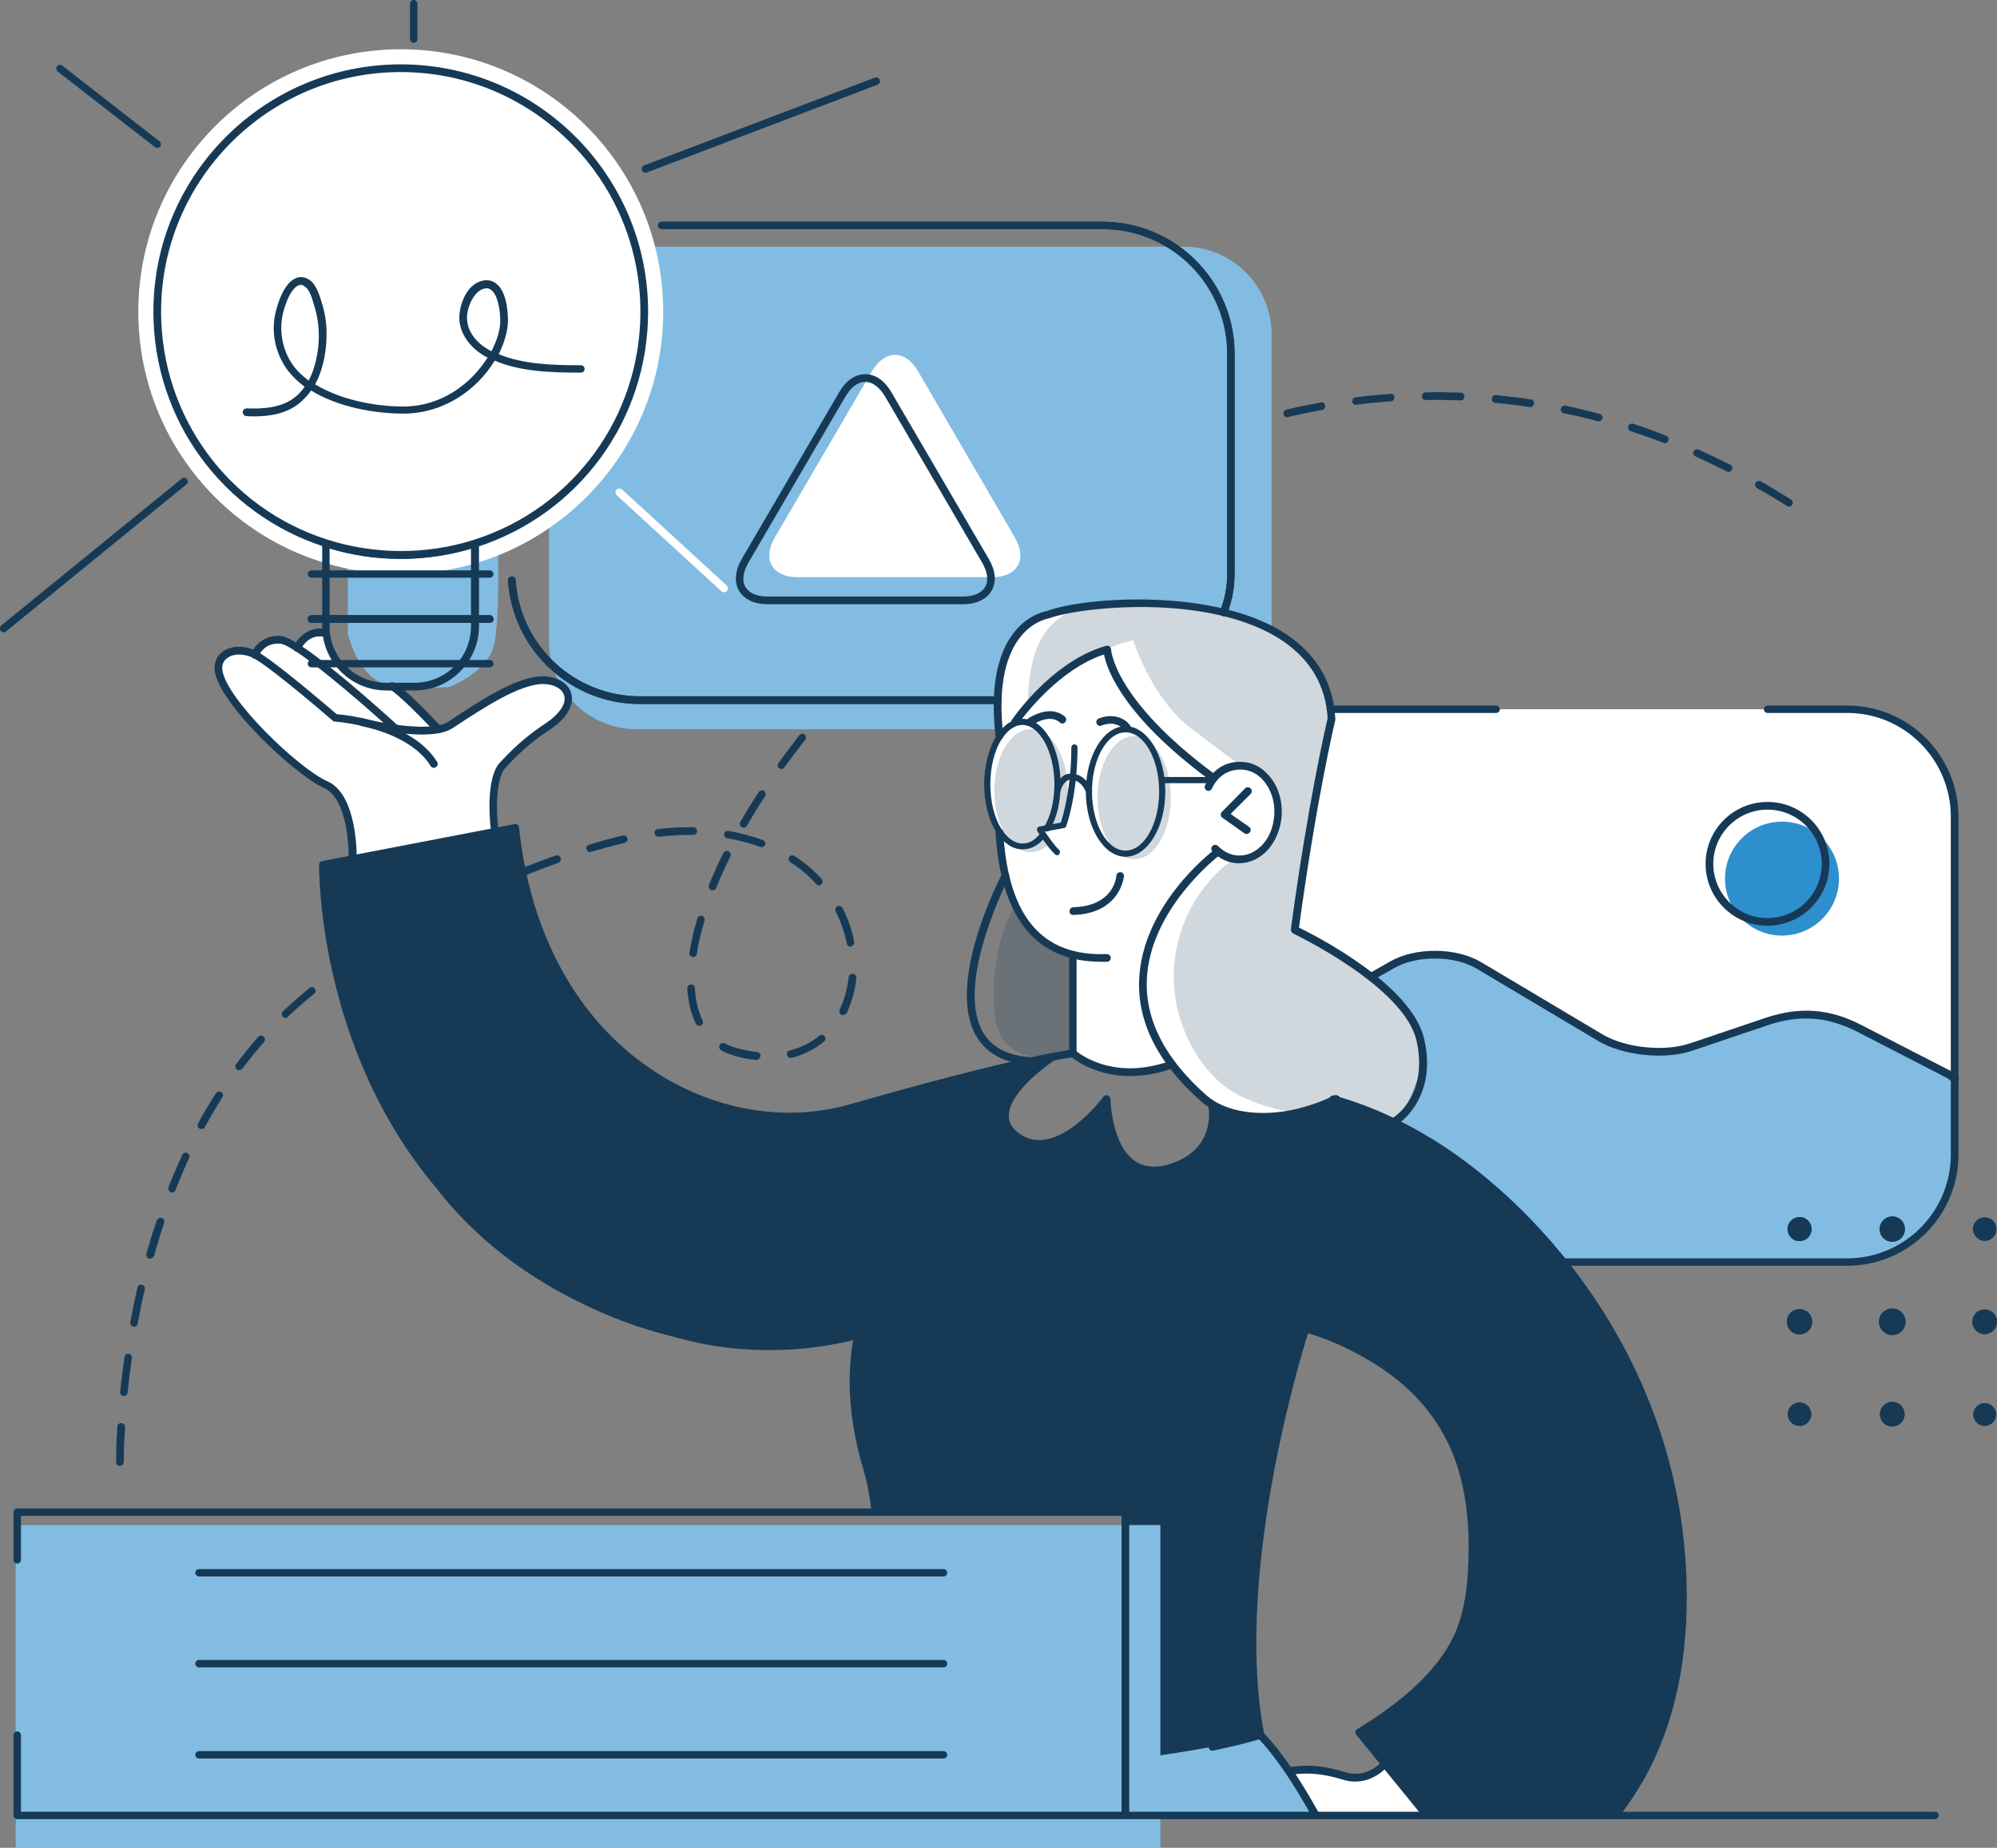<?xml version="1.0" encoding="utf-8"?>
<!-- Generator: Adobe Illustrator 23.0.6, SVG Export Plug-In . SVG Version: 6.00 Build 0)  -->
<svg version="1.1" id="Livello_1" xmlns="http://www.w3.org/2000/svg" xmlns:xlink="http://www.w3.org/1999/xlink" x="0px" y="0px"
	 viewBox="0 0 648.3 600" style="enable-background:new 0 0 648.3 600;" xml:space="preserve">
<rect x="0" y="0" width="648.3" height="600" fill="#808080" stroke="none"/>
<style type="text/css">
	.st0{fill:#163A56;}
	.st1{fill:#82BCE2;}
	.st2{fill:#FFFFFF;}
	.st3{opacity:0.2;fill:#163A56;}
	.st4{fill:#2E8FCE;}
</style>
<g>
	<g>
		<path class="st0" d="M38.9,476c-0.7,0-1.2-0.6-1.2-1.2v-0.5c0-1.4,0-5.3,0.4-11c0-0.7,0.5-1.2,1.3-1.2c0.7,0,1.2,0.6,1.2,1.3
			c-0.4,5.6-0.4,9.4-0.4,10.8v0.5C40.1,475.4,39.6,476,38.9,476z M40.2,453.3c-0.8-0.1-1.3-0.7-1.2-1.4c0.4-3.8,0.9-7.6,1.4-11.3
			c0.1-0.7,0.7-1.1,1.4-1c0.7,0.1,1.1,0.7,1,1.4c-0.5,3.7-1,7.4-1.4,11.2C41.4,452.8,40.9,453.3,40.2,453.3z M43.5,430.8
			c-0.9-0.1-1.3-0.8-1.2-1.5c0.7-3.7,1.5-7.4,2.3-11.2c0.1-0.7,0.8-1.1,1.5-0.9c0.7,0.2,1.1,0.8,0.9,1.5c-0.9,3.7-1.6,7.4-2.3,11.1
			C44.6,430.4,44.1,430.8,43.5,430.8z M48.7,408.7c-0.1,0-0.2,0-0.3,0c-0.7-0.2-1-0.9-0.9-1.5c1-3.7,2.2-7.4,3.4-10.9
			c0.2-0.6,0.9-1,1.6-0.8c0.7,0.2,1,0.9,0.8,1.6c-1.2,3.5-2.3,7.1-3.3,10.8C49.7,408.3,49.2,408.7,48.7,408.7z M55.9,387.2
			c-0.2,0-0.3,0-0.5-0.1c-0.6-0.3-0.9-1-0.7-1.6c1.4-3.6,2.9-7.1,4.5-10.5c0.3-0.6,1-0.9,1.6-0.6c0.6,0.3,0.9,1,0.6,1.6
			c-1.6,3.4-3,6.8-4.4,10.4C56.9,386.9,56.4,387.2,55.9,387.2z M65.4,366.6c-0.2,0-0.4,0-0.6-0.1c-0.6-0.3-0.8-1.1-0.5-1.7
			c1.8-3.4,3.8-6.7,5.8-9.8c0.4-0.6,1.1-0.7,1.7-0.4c0.6,0.4,0.8,1.1,0.4,1.7c-2,3.1-3.9,6.4-5.7,9.7
			C66.3,366.4,65.9,366.6,65.4,366.6z M77.6,347.5c-0.3,0-0.5-0.1-0.7-0.2c-0.5-0.4-0.7-1.2-0.3-1.7c2.3-3.1,4.7-6,7.2-8.9
			c0.5-0.5,1.2-0.6,1.8-0.1c0.5,0.5,0.6,1.2,0.1,1.8c-2.5,2.8-4.8,5.7-7.1,8.7C78.4,347.3,78,347.5,77.6,347.5z M245.5,344.2
			c-2.2-0.2-4.3-0.6-6.4-1.2c-1.8-0.5-3.5-1.1-5-2c-0.6-0.3-0.8-1.1-0.5-1.7c0.3-0.6,1.1-0.8,1.7-0.5c1.4,0.7,2.9,1.3,4.5,1.7
			c2,0.5,4,0.9,6,1.1c0.7,0.1,1.2,0.7,1.1,1.4C246.6,343.7,246.1,344.2,245.5,344.2z M256.7,343.5c-0.6,0-1.1-0.4-1.2-0.9
			c-0.2-0.7,0.2-1.3,0.9-1.5c3.6-0.9,6.8-2.5,9.6-4.8c0.5-0.4,1.3-0.4,1.7,0.2c0.4,0.5,0.4,1.3-0.2,1.7c-3,2.5-6.6,4.3-10.5,5.3
			C256.9,343.5,256.8,343.5,256.7,343.5z M227,333.1c-0.5,0-0.9-0.3-1.1-0.7c-1.6-3.2-2.5-7.1-2.8-11.4c0-0.7,0.5-1.3,1.2-1.3
			c0.7-0.1,1.3,0.5,1.3,1.2c0.2,4,1.1,7.6,2.5,10.5c0.3,0.6,0,1.4-0.6,1.7C227.3,333,227.1,333.1,227,333.1z M92.7,330.5
			c-0.3,0-0.7-0.1-0.9-0.4c-0.5-0.5-0.4-1.3,0.1-1.8c2.7-2.5,5.6-5,8.6-7.5c0.5-0.4,1.3-0.4,1.7,0.2c0.4,0.5,0.3,1.3-0.2,1.7
			c-3,2.4-5.9,4.9-8.5,7.4C93.3,330.4,93,330.5,92.7,330.5z M273.7,329.6c-0.2,0-0.4,0-0.5-0.1c-0.6-0.3-0.9-1-0.6-1.7
			c1.5-3.2,2.5-6.7,2.9-10.5c0.1-0.7,0.7-1.2,1.4-1.1c0.7,0.1,1.2,0.7,1.1,1.4c-0.4,4-1.5,7.8-3.1,11.3
			C274.6,329.3,274.1,329.6,273.7,329.6z M110.3,316.3c-0.4,0-0.8-0.2-1-0.5c-0.4-0.6-0.3-1.3,0.3-1.7c3-2.1,6.2-4.3,9.5-6.4
			c0.6-0.4,1.3-0.2,1.7,0.4c0.4,0.6,0.2,1.3-0.4,1.7c-3.3,2.1-6.4,4.2-9.4,6.3C110.8,316.2,110.5,316.3,110.3,316.3z M225,310.8
			c-0.9-0.1-1.3-0.8-1.2-1.4c0.6-3.5,1.4-7.3,2.6-11.2c0.2-0.7,0.9-1,1.5-0.8c0.7,0.2,1,0.9,0.8,1.5c-1.1,3.8-2,7.4-2.5,10.9
			C226.1,310.4,225.6,310.8,225,310.8z M276.1,307.4c-0.6,0-1.1-0.4-1.2-1c-0.7-3.6-1.9-7.1-3.6-10.4c-0.3-0.6-0.1-1.4,0.5-1.7
			c0.6-0.3,1.4-0.1,1.7,0.5c1.8,3.5,3.1,7.2,3.8,11c0.1,0.7-0.3,1.3-1,1.5C276.3,307.4,276.2,307.4,276.1,307.4z M129.4,304
			c-0.4,0-0.8-0.2-1.1-0.6c-0.3-0.6-0.1-1.4,0.5-1.7c3.3-1.9,6.6-3.7,10-5.5c0.6-0.3,1.4-0.1,1.7,0.5c0.3,0.6,0.1,1.4-0.5,1.7
			c-3.3,1.8-6.7,3.6-9.9,5.5C129.8,304,129.6,304,129.4,304z M149.4,293.4c-0.5,0-0.9-0.3-1.1-0.7c-0.3-0.6,0-1.4,0.6-1.7
			c3.4-1.7,6.9-3.3,10.3-4.8c0.6-0.3,1.4,0,1.6,0.6c0.3,0.6,0,1.4-0.6,1.6c-3.4,1.5-6.8,3.1-10.3,4.8
			C149.8,293.4,149.6,293.4,149.4,293.4z M231.3,289.1c-0.2,0-0.3,0-0.5-0.1c-0.6-0.3-0.9-1-0.7-1.6c1.4-3.4,3-6.9,4.7-10.4
			c0.3-0.6,1.1-0.9,1.7-0.6c0.6,0.3,0.9,1,0.6,1.7c-1.7,3.5-3.3,6.9-4.6,10.2C232.3,288.8,231.8,289.1,231.3,289.1z M265.9,287.5
			c-0.3,0-0.7-0.1-0.9-0.4c-2.4-2.7-5.2-5.1-8.4-7.1c-0.6-0.4-0.7-1.1-0.4-1.7c0.4-0.6,1.1-0.7,1.7-0.4c3.3,2.2,6.3,4.7,8.8,7.5
			c0.5,0.5,0.4,1.3-0.1,1.8C266.5,287.4,266.2,287.5,265.9,287.5z M170.2,284.2c-0.5,0-1-0.3-1.2-0.8c-0.3-0.6,0.1-1.4,0.7-1.6
			c3.6-1.4,7.2-2.8,10.7-4c0.6-0.2,1.4,0.1,1.6,0.8c0.2,0.6-0.1,1.4-0.8,1.6c-3.4,1.2-7,2.6-10.6,4
			C170.5,284.2,170.3,284.2,170.2,284.2z M191.6,276.7c-0.5,0-1-0.3-1.2-0.9c-0.2-0.7,0.2-1.3,0.8-1.5c3.9-1.2,7.6-2.2,11-3
			c0.7-0.2,1.3,0.3,1.5,0.9c0.2,0.7-0.3,1.3-0.9,1.5c-3.4,0.8-7.1,1.8-10.9,2.9C191.8,276.7,191.7,276.7,191.6,276.7z M247.2,275.1
			c-0.1,0-0.3,0-0.4-0.1c-3.3-1.2-7-2.2-10.7-2.8c-0.7-0.1-1.1-0.8-1-1.4c0.1-0.7,0.7-1.1,1.4-1c3.9,0.7,7.7,1.7,11.2,3
			c0.6,0.2,1,1,0.7,1.6C248.2,274.7,247.7,275.1,247.2,275.1z M213.7,271.7c-0.6,0-1.2-0.5-1.2-1.1c-0.1-0.7,0.4-1.3,1.1-1.4
			c1-0.1,2-0.2,3-0.3c2.4-0.2,4.7-0.3,7-0.3l1.5,0c0.7,0,1.2,0.6,1.2,1.3c0,0.7-0.6,1.2-1.2,1.2c0,0-1.5,0-1.5,0
			c-2.2,0-4.5,0.1-6.8,0.3c-0.9,0.1-1.9,0.2-2.9,0.3C213.8,271.7,213.7,271.7,213.7,271.7z M241.4,268.8c-0.2,0-0.4-0.1-0.6-0.2
			c-0.6-0.3-0.8-1.1-0.5-1.7c1.9-3.2,3.9-6.5,6-9.7c0.4-0.6,1.2-0.7,1.7-0.4c0.6,0.4,0.7,1.1,0.4,1.7c-2.1,3.2-4.1,6.4-5.9,9.6
			C242.2,268.6,241.8,268.8,241.4,268.8z M253.7,249.7c-0.3,0-0.5-0.1-0.7-0.2c-0.6-0.4-0.7-1.2-0.3-1.7c2.2-3,4.5-6.1,6.8-9.1
			c0.4-0.5,1.2-0.6,1.7-0.2c0.5,0.4,0.6,1.2,0.2,1.7c-2.3,3-4.6,6-6.8,9C254.4,249.6,254.1,249.7,253.7,249.7z M267.7,231.9
			c-0.3,0-0.6-0.1-0.8-0.3c-0.5-0.4-0.6-1.2-0.1-1.7c2.4-2.9,5-5.7,7.6-8.5c0.5-0.5,1.2-0.5,1.8-0.1c0.5,0.5,0.5,1.2,0.1,1.8
			c-2.5,2.8-5.1,5.6-7.5,8.5C268.4,231.8,268,231.9,267.7,231.9z M283,215.2c-0.3,0-0.6-0.1-0.9-0.4c-0.5-0.5-0.5-1.3,0-1.8
			c2.6-2.7,5.3-5.3,8.1-8c0.5-0.5,1.3-0.5,1.8,0.1c0.5,0.5,0.4,1.3-0.1,1.8c-2.8,2.6-5.5,5.3-8.1,7.9
			C283.7,215.1,283.4,215.2,283,215.2z M299.5,199.6c-0.3,0-0.7-0.1-0.9-0.4c-0.5-0.5-0.4-1.3,0.1-1.8c2.8-2.5,5.7-5,8.6-7.4
			c0.5-0.4,1.3-0.4,1.7,0.2c0.4,0.5,0.4,1.3-0.2,1.7c-2.9,2.4-5.8,4.9-8.6,7.4C300.1,199.5,299.8,199.6,299.5,199.6z M317,185.1
			c-0.4,0-0.7-0.2-1-0.5c-0.4-0.5-0.3-1.3,0.2-1.7c3-2.3,6-4.6,9.1-6.9c0.5-0.4,1.3-0.3,1.7,0.3c0.4,0.6,0.3,1.3-0.3,1.7
			c-3.1,2.3-6.1,4.5-9,6.8C317.5,185,317.2,185.1,317,185.1z M335.3,171.7c-0.4,0-0.8-0.2-1-0.5c-0.4-0.6-0.2-1.3,0.3-1.7
			c3.1-2.1,6.3-4.2,9.6-6.2c0.6-0.4,1.3-0.2,1.7,0.4c0.4,0.6,0.2,1.3-0.4,1.7c-3.3,2-6.5,4-9.5,6.1
			C335.7,171.7,335.5,171.7,335.3,171.7z M580.8,164.5c-0.2,0-0.5-0.1-0.7-0.2c-3.3-2.1-6.5-4-9.7-5.8c-0.6-0.3-0.8-1.1-0.5-1.7
			c0.3-0.6,1.1-0.8,1.7-0.5c3.2,1.8,6.5,3.8,9.8,5.9c0.6,0.4,0.8,1.1,0.4,1.7C581.6,164.3,581.2,164.5,580.8,164.5z M354.6,159.9
			c-0.4,0-0.9-0.2-1.1-0.6c-0.3-0.6-0.1-1.4,0.5-1.7c3.3-1.8,6.7-3.6,10.1-5.3c0.6-0.3,1.4-0.1,1.7,0.6c0.3,0.6,0.1,1.4-0.6,1.7
			c-3.4,1.7-6.8,3.4-10,5.2C355,159.9,354.8,159.9,354.6,159.9z M561.2,153.2c-0.2,0-0.4,0-0.6-0.1c-3.4-1.7-6.8-3.4-10.2-4.9
			c-0.6-0.3-0.9-1-0.6-1.6c0.3-0.6,1-0.9,1.6-0.6c3.4,1.5,6.9,3.2,10.3,4.9c0.6,0.3,0.9,1.1,0.5,1.7
			C562,153,561.6,153.2,561.2,153.2z M375,149.9c-0.5,0-0.9-0.3-1.1-0.7c-0.3-0.6,0-1.4,0.6-1.6c3.5-1.5,7-3,10.5-4.4
			c0.6-0.3,1.4,0.1,1.6,0.7c0.3,0.6-0.1,1.4-0.7,1.6c-3.5,1.4-7,2.8-10.4,4.3C375.3,149.8,375.1,149.9,375,149.9z M540.5,143.9
			c-0.1,0-0.3,0-0.5-0.1c-3.5-1.4-7-2.6-10.6-3.8c-0.7-0.2-1-0.9-0.8-1.6c0.2-0.6,0.9-1,1.6-0.8c3.6,1.2,7.2,2.5,10.7,3.9
			c0.6,0.2,1,1,0.7,1.6C541.4,143.6,541,143.9,540.5,143.9z M396.1,141.7c-0.5,0-1-0.3-1.2-0.8c-0.2-0.6,0.1-1.4,0.8-1.6
			c3.6-1.2,7.2-2.3,10.9-3.4c0.6-0.2,1.3,0.2,1.5,0.9c0.2,0.7-0.2,1.3-0.9,1.5c-3.6,1-7.2,2.2-10.8,3.3
			C396.4,141.7,396.2,141.7,396.1,141.7z M519,136.8c-0.1,0-0.2,0-0.3,0c-3.6-1-7.3-1.9-11-2.6c-0.7-0.1-1.1-0.8-1-1.5
			c0.1-0.7,0.8-1.1,1.5-1c3.7,0.8,7.4,1.7,11.1,2.7c0.7,0.2,1.1,0.9,0.9,1.5C520,136.5,519.5,136.8,519,136.8z M417.9,135.5
			c-0.6,0-1.1-0.4-1.2-1c-0.2-0.7,0.3-1.3,0.9-1.5c3.7-0.9,7.5-1.6,11.2-2.3c0.7-0.2,1.3,0.3,1.4,1c0.1,0.7-0.3,1.3-1,1.4
			c-3.6,0.7-7.4,1.4-11,2.3C418.1,135.5,418,135.5,417.9,135.5z M496.8,132.2c-3.9-0.6-7.7-1-11.4-1.4c-0.7-0.1-1.2-0.7-1.1-1.4
			c0.1-0.7,0.7-1.2,1.4-1.1c3.8,0.4,7.6,0.8,11.3,1.4c0.7,0.1,1.1,0.7,1,1.4C497.9,131.7,497.4,132.2,496.8,132.2z M440.2,131.5
			c-0.6,0-1.2-0.5-1.2-1.1c-0.1-0.7,0.4-1.3,1.1-1.4c3.7-0.5,7.6-0.8,11.3-1.1c0.8-0.1,1.3,0.5,1.3,1.1c0,0.7-0.5,1.3-1.1,1.3
			c-3.7,0.3-7.5,0.6-11.2,1.1C440.4,131.5,440.3,131.5,440.2,131.5z M474.2,130c-3.9-0.1-7.6-0.2-11.3-0.1c-0.7,0-1.3-0.5-1.3-1.2
			c0-0.7,0.5-1.3,1.2-1.3c3.7-0.1,7.6,0,11.4,0.1c0.7,0,1.2,0.6,1.2,1.3C475.4,129.5,474.9,130,474.2,130z"/>
	</g>
	<path class="st1" d="M384.3,236.8H206.7c-15.7,0-28.5-12.8-28.5-28.5v-99.7c0-15.7,12.8-28.5,28.5-28.5h177.6
		c15.7,0,28.5,12.8,28.5,28.5v99.7C412.7,224,399.9,236.8,384.3,236.8z"/>
	<path class="st2" d="M432.5,230.3h170.1c0,0,30.9,3.5,32.1,33.7v109.3c0,0,1.3,30.5-30.6,36.2H491.3l-86.3-76.8l21.5-101.1
		L432.5,230.3z"/>
	<path class="st1" d="M445.2,317.2c0,0,8.1-7.2,18.6-7.1c10.5,0.1,14.3,1.5,46.3,21.6c27,17,38.6,8.5,45.6,6.3
		c7-2.2,15.5-8.3,30.2-8.1c14.7,0.2,15.6,3.9,47.4,18.4l1.3,2.1l0,29.6c0,0-4.8,26.4-30.6,29.6c-25.8,3.2-95.9,0-95.9,0l-103-59.2
		L445.2,317.2z"/>
	<path class="st1" d="M112.9,176.7v29c0,0,3.4,14.9,13,16.6c9.6,1.6,19.9,0.8,19.9,0.8s12.7-4.8,14.6-13.8c2-9,1.2-32.7,1.2-32.7
		l-48.7-0.6V176.7z"/>
	<path class="st2" d="M418.3,575c0,0,3.7-0.8,8.1-0.3c4.4,0.6,16.8,7.3,23.2-2l13.3,16.4h-36L418.3,575z"/>
	<path class="st2" d="M395.2,276.7c0,0,3.7,3.2,9.9,2.2c6.2-1,10.3-8.9,9.8-15.7c-0.5-6.8-5-15-11.8-14.6c-6.8,0.5-9.8,3.5-9.8,3.5
		s-30.1-21.2-34.5-41.3c0,0-18.2,6.2-28.9,23l-5.5,5c0,0-8.2,15.3,0,30.9c0,0-1,33.7,24,40.7l-0.4,31.7c0,0,11.7,10.8,31.9,3.8
		c0,0-10-15.8-8.4-30.9C373.6,293.3,395.2,276.7,395.2,276.7z"/>
	<path class="st2" d="M141.9,236.6l-13.5-13.7c0,0-13,1.7-18-7c-5.1-8.8-4.6-10.3-4.6-10.3s-7.1-0.9-8.9,4l-0.4,0.8
		c0,0-4.9-4.2-8.3-2.4c-3.4,1.8-5.5,4.7-5.5,4.7s-5.6-2.9-9.5-0.2c-3.9,2.8-2.3,9,2.5,15c4.8,5.9,16.1,18.6,24.7,24.3l4.4,2.8
		c0,0,5.8,2.1,7.4,8.9c1.6,6.8,1.8,15.1,1.8,15.1l47.1-8.4c0,0-1.8-9.2-0.3-15.8c1.5-6.6,9.6-13,14-16.1c4.5-3.1,11.6-7.8,8.7-14.2
		c-2.9-6.5-15.3-0.9-23.4,3C152,230.6,144.7,237.8,141.9,236.6z"/>
	<path class="st1" d="M366.3,571.4c0,0,37.1-4.9,42.7-8c0,0,12.7,14.8,17.8,25.7l-60.6,0.4V571.4z"/>
	<path class="st2" d="M329.1,234.5c0,0,15.4-20.5,29.7-23.6c0,0,5.3,18,18.5,27.8c13.2,9.8,16,13.5,16,13.5s4.6-4.2,9.1-3.5
		c4.5,0.7,14.4,4.9,12,17.7c-2.4,12.9-9.8,12.9-12,12.5c-2.2-0.3-6.6-2.2-6.6-2.2s-20.3,13.5-23.8,34.4
		c-3.6,20.8,8.1,41.1,21.8,47.1c13.7,6,29.9,4.3,39.1-1.4l20.4,7.8c0,0,7.6-11.1,8.3-21.5c0.6-10.4-9.1-21.9-16.3-25.9
		c-7.2-4-24.7-12.9-25.1-14.8c-0.4-1.9,2-16.5,5.8-36.7c3.8-20.2,6.9-33.1,6.9-33.1s-1.1-22.4-26.6-31c-25.5-8.7-57.6-6-67.6-1.6
		c-10,4.4-16.3,14.9-14.2,37.8L329.1,234.5z"/>
	<path class="st3" d="M340.3,222.3c0,0,13.3-11.3,27.6-14.4c0,0,5.9,19.1,19.1,28.9c13.2,9.8,15.5,11.8,15.5,11.8s3.5-0.9,6.9,2.2
		c2.3,2.1,6.6,4.3,5.7,15.5c-0.6,7.6-6.7,10.9-9.9,12.6c-2,1.1-4.6,0-4.6,0s-15.3,9.5-18.9,30.3c-3.6,20.8,8.1,41.1,21.8,47.1
		c13.7,6,20.6,6.1,29.8,0.4l19.8,7.2c0,0,9-5.6,9-19.4c0-10.4-9-21.4-19-29c-6.6-5-22.2-12.3-22.6-14.2c-0.4-1.9,1.7-15.5,5.4-35.7
		c3.8-20.2,6.7-32.2,6.7-32.2s-1.2-23.9-22.1-30.5c-25.6-8.2-52.2-9.2-62.2-4.7c-10,4.4-14.5,13.8-14.6,30.9L340.3,222.3z"/>
	<path class="st3" d="M330.1,293.9c0,0,1.2,9.2,18.2,16.1l-0.4,31.5l-7.6,1.9c0,0-15.7,1.8-17.4-13.8
		C321.2,314,326.1,297.9,330.1,293.9z"/>
	<path class="st0" d="M462.9,589.1l61.1,0.4c0,0,12.3-11.6,18-35.4c5.7-23.8,6.6-50.3-1.1-78.5c-7.7-28.2-21-53.9-48.8-83.1
		c-27.8-29.2-58.4-35.7-58.4-35.7s-9.9,6.7-22.8,6c-12.9-0.7-16.7-4.1-16.7-4.1s0.1,18.7-14.4,20.4c-14.5,1.7-18-5.7-19.5-14.5
		c-1.4-8.8-1-7.4-1-7.4s-13.8,18.9-26.5,13.2c-12.7-5.7-4.2-14.9-2.9-16.6c1.3-1.6,11.9-10.8,11.9-10.8s-35.5,8.1-46.4,10.9
		c-10.9,2.8-38.3,14.7-63.2,4.7c-24.8-10-38.9-21.2-49.9-41.1c-11-19.9-15.1-48.7-15.1-48.7l-62.4,12c0,0-0.6,28.5,10.6,56.5
		c11.1,28.1,36.7,67.3,70,81.9c33.3,14.6,36.2,17.5,55.7,17.5c19.4,0,37.2-3.1,37.2-3.1s-2.8,14.9,0.1,29.6
		c2.9,14.7,5.7,26.9,5.7,26.9l81.8,0.8l0.5,80.5c0,0,31.4-4,43.2-8c0,0-6.5-26.8-2.4-53.7c4.1-26.8,16.6-78.6,16.6-78.6
		s24.3,8,37.8,22.5c13.1,14.1,19.1,37.3,16.4,59.6c-3.2,26.2-16.1,36.9-36,49.1L462.9,589.1z"/>
	<path class="st2" d="M298,120.5c-4.1-7-10.8-7-14.9,0l-31.6,54.1c-4.1,7-0.8,12.8,7.3,12.8h63.4c8.1,0,11.4-5.8,7.3-12.8L298,120.5
		z"/>
	<path class="st2" d="M215.3,101.2c0,47-38.1,85.2-85.2,85.2c-47.1,0-85.2-38.1-85.2-85.2c0-47,38.1-85.2,85.2-85.2
		C177.1,16,215.3,54.1,215.3,101.2z"/>
	<path class="st4" d="M597,285.3c0,10.2-8.3,18.5-18.5,18.5c-10.2,0-18.5-8.3-18.5-18.5s8.3-18.5,18.5-18.5
		C588.7,266.8,597,275,597,285.3z"/>
	<path class="st3" d="M380.1,259c0,11-5.3,20-11.9,20c-6.6,0-11.9-8.9-11.9-20c0-11,5.3-20,11.9-20C374.7,239,380.1,247.9,380.1,259
		z"/>
	<path class="st3" d="M346.6,256.6c0,4.7-1,9-2.6,12.4l-5.6,0.7l2.8,3.7c-1.9,2.1-4.1,3.3-6.5,3.3c-6.6,0-11.9-8.9-11.9-20
		c0-11,5.3-20,11.9-20C341.2,236.6,346.6,245.5,346.6,256.6z"/>
	<rect x="5.1" y="495.2" class="st1" width="371.6" height="104.8"/>
	<g>
		<g>
			<path class="st0" d="M323.8,228.6H207.7c-22.5,0-41.3-17.6-42.8-40.1c0-0.7,0.5-1.3,1.2-1.3c0.7-0.1,1.3,0.5,1.3,1.2
				c1.4,21.2,19.1,37.7,40.4,37.7h116.1c0.7,0,1.2,0.6,1.2,1.2C325.1,228.1,324.5,228.6,323.8,228.6z"/>
		</g>
		<g>
			<path class="st0" d="M397.2,200.1c-0.1,0-0.3,0-0.4-0.1c-0.6-0.2-1-1-0.7-1.6c1.7-4.5,2.3-7.9,2.3-12.7v-70.8
				c0-22.3-18.1-40.5-40.5-40.5H214.8c-0.7,0-1.2-0.6-1.2-1.2s0.6-1.2,1.2-1.2h143.1c23.7,0,42.9,19.3,42.9,42.9v70.8
				c0,5.1-0.7,8.9-2.4,13.6C398.2,199.8,397.7,200.1,397.2,200.1z"/>
		</g>
		<g>
			<path class="st0" d="M312.6,196.2h-63.4c-4.4,0-7.7-1.6-9.3-4.4c-1.6-2.8-1.3-6.5,0.9-10.3l31.6-54.1c2.2-3.8,5.2-5.9,8.5-5.9
				c3.3,0,6.3,2.1,8.5,5.9l31.6,54.1c2.2,3.8,2.6,7.4,0.9,10.3C320.3,194.6,317,196.2,312.6,196.2z M280.9,124
				c-2.4,0-4.6,1.7-6.4,4.7l-31.6,54.1c-1.7,3-2.1,5.8-0.9,7.8c1.2,2,3.7,3.1,7.2,3.1h63.4c3.5,0,6-1.1,7.2-3.1
				c1.2-2,0.8-4.8-0.9-7.8l-31.6-54.1C285.5,125.7,283.2,124,280.9,124z"/>
		</g>
		<g>
			<path class="st0" d="M404.7,270.8c-0.2,0-0.5-0.1-0.7-0.2l-7.2-5.1c-0.3-0.2-0.5-0.5-0.5-0.9c0-0.4,0.1-0.7,0.4-1l7.5-7.6
				c0.5-0.5,1.3-0.5,1.8,0c0.5,0.5,0.5,1.3,0,1.8l-6.5,6.5l6,4.2c0.6,0.4,0.7,1.2,0.3,1.7C405.5,270.6,405.1,270.8,404.7,270.8z"/>
		</g>
		<g>
			<path class="st0" d="M365.8,237.6c-0.4,0-0.8-0.2-1-0.6c-0.1-0.2-2.3-3.3-7.2-1.4c-0.7,0.3-1.4-0.1-1.6-0.7
				c-0.3-0.6,0.1-1.4,0.7-1.6c5.5-2.1,9.1,0.6,10.2,2.3c0.4,0.6,0.2,1.3-0.4,1.7C366.3,237.6,366.1,237.6,365.8,237.6z"/>
		</g>
		<g>
			<path class="st0" d="M343.2,277.7c-0.2,0-0.5-0.1-0.7-0.3c-2.5-2.3-5.6-7.3-5.7-7.5c-0.2-0.3-0.2-0.6-0.1-0.9
				c0.1-0.3,0.4-0.5,0.7-0.6l7-1.3c0.7-2.2,3.4-11.4,3.4-24.4c0-0.5,0.4-1,1-1c0.5,0,1,0.4,1,1c0,15.4-3.5,25.2-3.7,25.6
				c-0.1,0.3-0.4,0.6-0.8,0.6l-6.1,1.1c1.1,1.6,3,4.5,4.6,5.9c0.4,0.4,0.4,1,0.1,1.4C343.8,277.6,343.5,277.7,343.2,277.7z"/>
		</g>
		<g>
			<path class="st0" d="M334.5,235.5c-0.4,0-0.8-0.2-1-0.5c-0.4-0.6-0.3-1.3,0.3-1.7c0.3-0.2,7-4.8,11.9-0.6
				c0.5,0.4,0.6,1.2,0.1,1.8c-0.5,0.5-1.2,0.6-1.7,0.1c-3.4-3-8.8,0.7-8.8,0.7C335,235.4,334.7,235.5,334.5,235.5z"/>
		</g>
		<g>
			<path class="st0" d="M357.5,312.3c-21.1,0-32.6-14.1-34.3-41.9c0-0.7,0.5-1.3,1.2-1.3c0.8-0.1,1.3,0.5,1.3,1.2
				c1.6,27.4,12.6,40.3,33.6,39.5c0.6,0,1.3,0.5,1.3,1.2c0,0.7-0.5,1.3-1.2,1.3C358.8,312.3,358.1,312.3,357.5,312.3z"/>
		</g>
		<g>
			<path class="st0" d="M393.3,253.4c-0.3,0-0.5-0.1-0.7-0.2c-28.1-20.8-33.3-35.9-34.2-40.7c-14.5,4.8-25.7,19.6-27.9,22.6
				c-0.4,0.6-1.2,0.7-1.7,0.3c-0.6-0.4-0.7-1.2-0.3-1.7c3.2-4.5,15-19.6,30.6-24c0.4-0.1,0.8,0,1.1,0.2c0.3,0.2,0.5,0.6,0.5,1
				c0,0.2,1,16.3,33.4,40.3c0.5,0.4,0.7,1.2,0.3,1.7C394,253.2,393.7,253.4,393.3,253.4z"/>
		</g>
		<g>
			<path class="st0" d="M402.3,280.3c-0.2,0-0.3,0-0.5,0c-3.1-0.1-5.9-1.4-8.2-3.8c-0.5-0.5-0.5-1.3,0-1.8c0.5-0.5,1.3-0.5,1.8,0
				c1.9,1.9,4.1,3,6.6,3.1c3,0.1,5.8-1.2,8.1-3.8c2.2-2.5,3.4-6,3.6-9.7c0.2-4.1-1.1-8.1-3.6-10.9c-1.9-2.2-4.4-3.4-7-3.5
				c-4.4-0.1-7.7,2-9.7,6.2c-0.3,0.6-1,0.9-1.6,0.6c-0.6-0.3-0.9-1-0.6-1.7c2.4-5.1,6.6-7.9,12-7.6c3.3,0.1,6.4,1.7,8.7,4.4
				c2.9,3.2,4.4,7.8,4.2,12.6c-0.2,4.2-1.7,8.2-4.2,11.2C409.3,278.6,405.9,280.3,402.3,280.3z"/>
		</g>
		<g>
			<path class="st0" d="M453,365.2c-0.4,0-0.8-0.2-1.1-0.6c-0.4-0.6-0.2-1.3,0.4-1.7c0.5-0.3,11.4-7.3,7.6-24.8
				c-3.9-17.8-39.8-34.8-40.1-35c-0.4-0.2-0.7-0.6-0.7-1c0-0.2,0-0.4,0-0.7c5.5-40.6,11.3-65.7,11.9-68.1
				c-0.6-10.7-5.6-19.1-14.6-25.2c-23.4-15.8-66.2-11-75.9-7.3c-1,0.2-18.8,3.3-14.8,38c0.1,0.7-0.4,1.3-1.1,1.4
				c-0.8,0.1-1.3-0.4-1.4-1.1c-4.3-37.3,15.8-40.5,16.7-40.7c12.2-4.6,55.1-7.7,77.9,7.7c9.8,6.6,15.1,15.8,15.7,27.3
				c0,0.1,0,0.2,0,0.4c-0.1,0.3-6.1,25.4-11.8,67.4c5.5,2.7,36.8,18.6,40.7,36.4c4.3,19.3-8.6,27.4-8.7,27.5
				C453.4,365.1,453.2,365.2,453,365.2z"/>
		</g>
		<g>
			<path class="st0" d="M331.9,275.8c-3.1,0-6.1-2-8.4-5.5c-2.6-4-4-9.7-4-15.7c0-6,1.5-11.8,4.1-15.8c1.4-2.2,3.2-3.8,5-4.7
				c1.1-0.5,2.2-0.7,3.3-0.7c6.9,0,12.4,9.3,12.4,21.2c0,5.8-1.2,11-3.5,14.9c-0.3,0.5-0.9,0.6-1.4,0.4c-0.5-0.3-0.6-0.9-0.4-1.4
				c2.1-3.6,3.3-8.5,3.3-13.9c0-10.4-4.8-19.2-10.4-19.2c-0.8,0-1.7,0.2-2.5,0.6c-1.5,0.7-3,2.1-4.2,4c-2.4,3.7-3.7,9-3.7,14.7
				c0,5.6,1.3,11,3.7,14.6c1.9,3,4.3,4.6,6.7,4.6c2.3,0,4.1-1.1,5.9-3.4c0.3-0.4,0.9-0.5,1.4-0.2c0.4,0.3,0.5,0.9,0.2,1.4
				C337.3,274.4,334.8,275.8,331.9,275.8z"/>
		</g>
		<g>
			<path class="st0" d="M463.2,590.7c-0.4,0-0.7-0.2-1-0.5l-21.9-26.9c-0.2-0.3-0.3-0.6-0.3-1c0.1-0.3,0.3-0.7,0.6-0.8
				c10.4-6.5,21.9-14.7,29-26c4.1-6.5,6.2-14.1,6.9-24.5c0.7-11.3,0.1-20.9-1.9-29.4c-3.9-17.1-14.1-30.5-30.4-40
				c-7.1-4.2-14.2-7.2-21-9.1c-0.7-0.2-1-0.9-0.9-1.5c0.2-0.7,0.8-1,1.5-0.9c7,1.9,14.3,5.1,21.6,9.3c16.9,9.8,27.5,23.8,31.5,41.6
				c2,8.8,2.6,18.6,1.9,30.1c-0.7,10.9-2.9,18.8-7.2,25.6c-7.1,11.3-18.3,19.5-28.6,26l21,25.8c0.4,0.5,0.4,1.3-0.2,1.7
				C463.8,590.6,463.5,590.7,463.2,590.7z"/>
		</g>
		<g>
			<path class="st0" d="M524.6,590.3c-0.3,0-0.5-0.1-0.8-0.3c-0.5-0.4-0.6-1.2-0.2-1.7c3.1-3.8,5.8-7.9,8.2-12.2
				c9.6-17.2,14-38.4,13.3-62.9c-2.1-68.1-44.8-118.5-80.6-140.8c-10.4-6.5-20.8-11.2-31.1-14.1l-0.9-0.2c-0.7-0.2-1-0.9-0.9-1.5
				c0.2-0.7,0.9-1,1.5-0.9l0.6,0.2c10.8,3,21.5,7.9,32,14.4c36.4,22.7,79.7,73.7,81.8,142.9c0.8,25-3.8,46.6-13.6,64.2
				c-2.5,4.4-5.3,8.7-8.4,12.6C525.3,590.2,525,590.3,524.6,590.3z"/>
		</g>
		<g>
			<path class="st0" d="M410,364c-8.1,0-15.3-2.2-20-6.3c-13.9-12.2-20.7-25.5-20.2-39.4c0.9-24.1,23.1-41.4,24.1-42.1
				c0.5-0.4,1.3-0.3,1.7,0.2c0.4,0.5,0.3,1.3-0.2,1.7c-0.2,0.2-22.3,17.3-23.1,40.2c-0.5,13.1,6.1,25.7,19.4,37.4
				c6.3,5.5,17.6,7.2,29.6,4.3c4-1,8-2.4,11.9-4.3c0.6-0.3,1.4,0,1.7,0.6c0.3,0.6,0,1.4-0.6,1.7c-4.1,2-8.2,3.4-12.4,4.4
				C417.8,363.6,413.8,364,410,364z"/>
		</g>
		<g>
			<path class="st0" d="M366.8,349.4c-12,0-18.9-6.1-19.3-6.5c-0.3-0.2-0.4-0.6-0.4-0.9v-32c0-0.7,0.6-1.2,1.2-1.2
				c0.7,0,1.2,0.6,1.2,1.2v31.4c2.2,1.7,12.8,9.1,29.8,3.3c0.6-0.2,1.3,0.1,1.6,0.8c0.2,0.6-0.1,1.4-0.8,1.6
				C375.2,348.8,370.8,349.4,366.8,349.4z"/>
		</g>
		<g>
			<path class="st0" d="M393.6,568.5c-0.6,0-1.1-0.4-1.2-1c-0.1-0.7,0.3-1.3,1-1.5c7.5-1.5,12.3-2.9,14.3-3.5
				c-10-55,14.6-130.7,14.9-131.5c0.2-0.7,0.9-1,1.6-0.8c0.7,0.2,1,0.9,0.8,1.6c-0.3,0.8-25,76.9-14.6,131.3
				c0.1,0.6-0.2,1.2-0.8,1.4c-0.2,0.1-5.5,1.8-15.6,3.9C393.7,568.4,393.6,568.5,393.6,568.5z"/>
		</g>
		<path class="st0" d="M349.6,341.9c-0.1-0.7-0.7-1.2-1.4-1.1c-0.7,0.1-17.2,2-72,17.7c-21.5,6.2-45.1,2-64.9-11.4
			c-24.1-16.3-39.2-44.1-42.8-78.4c0-0.3-0.2-0.7-0.5-0.9c-0.3-0.2-0.6-0.3-1-0.2l-62.4,12c-0.6,0.1-1,0.6-1,1.2
			c0,0.6-0.8,58.9,37.9,104.8c15.9,20.7,38.3,35.2,62.6,44.1c7.1,2.6,19,5.6,22.8,6.4c7.6,1.6,15.3,2.3,22.9,2.3
			c9.7,0,19.3-1.2,29.1-3.7c0.7-0.2,1.1-0.8,0.9-1.5c-0.2-0.7-0.9-1.1-1.5-0.9c-17.9,4.6-35.5,4.8-53.5,0.8
			c-24.4-6-48-16.6-66.8-33.6c-5.1-4.7-9.9-9.7-14.1-15.2c-0.2-0.3-0.5-0.5-0.8-0.6c-35.1-41.8-37-94-37-101.8l60.1-11.6
			c3.8,34.4,19.3,62.4,43.7,78.9c20.4,13.8,44.8,18.1,67,11.7c54.5-15.7,71.5-17.6,71.6-17.6C349.2,343.2,349.7,342.6,349.6,341.9z"
			/>
		<g>
			<path class="st0" d="M439.9,578.5c-1.3,0-2.7-0.2-4.2-0.7c-6-1.8-10.7-2.3-16-1.6c-0.7,0.1-1.3-0.4-1.4-1.1
				c-0.1-0.7,0.4-1.3,1.1-1.4c5.6-0.8,10.7-0.3,17.1,1.7c7.4,2.3,12-3.3,12.2-3.5c0.4-0.5,1.2-0.6,1.7-0.2c0.5,0.4,0.6,1.2,0.2,1.7
				C450.5,573.5,446.5,578.5,439.9,578.5z"/>
		</g>
		<g>
			<path class="st0" d="M365.4,278.2c-7.1,0-12.9-9.5-12.9-21.2c0-11.7,5.8-21.2,12.9-21.2c7.1,0,12.9,9.5,12.9,21.2
				C378.3,268.7,372.5,278.2,365.4,278.2z M365.4,237.8c-6,0-10.9,8.6-10.9,19.2c0,10.6,4.9,19.2,10.9,19.2s10.9-8.6,10.9-19.2
				C376.3,246.4,371.4,237.8,365.4,237.8z"/>
		</g>
		<g>
			<path class="st0" d="M353.5,258c-0.4,0-0.8-0.3-0.9-0.7c-0.1-0.2-1.5-4.1-5-4.1c-2.4,0-3.3,3.6-3.3,3.6c-0.1,0.5-0.6,0.9-1.2,0.7
				c-0.5-0.1-0.9-0.7-0.7-1.2c0.1-0.2,1.3-5.1,5.2-5.1c5,0,6.9,5.3,6.9,5.5c0.2,0.5-0.1,1.1-0.6,1.3C353.7,258,353.6,258,353.5,258z
				"/>
		</g>
		<g>
			<path class="st0" d="M392.9,254.3h-15c-0.5,0-1-0.4-1-1c0-0.5,0.4-1,1-1h15c0.5,0,1,0.4,1,1C393.9,253.9,393.4,254.3,392.9,254.3
				z"/>
		</g>
		<g>
			<path class="st0" d="M284.1,492.1c-0.6,0-1.2-0.5-1.2-1.1c0-0.1-0.6-7.1-2.5-13.4c-12.6-42.2,2.9-67.9,21.5-92.6
				c0.4-0.5,1.2-0.7,1.7-0.3c0.5,0.4,0.7,1.2,0.3,1.7c-18.1,24.2-33.4,49.3-21.1,90.4c2,6.6,2.6,13.6,2.6,13.9
				c0.1,0.7-0.5,1.3-1.1,1.3C284.2,492.1,284.1,492.1,284.1,492.1z"/>
		</g>
		<g>
			<path class="st0" d="M374.6,381.2c-2.9,0-5.5-0.8-7.7-2.4c-6.2-4.4-8-13.8-8.6-18.8c-4.9,5.6-17.7,18.2-28.9,9.9
				c-2.9-2.2-4.4-4.8-4.3-7.9c0.3-9.5,15.4-19.5,16-19.9c0.6-0.4,1.3-0.2,1.7,0.4c0.4,0.6,0.2,1.3-0.4,1.7
				c-0.1,0.1-14.7,9.7-14.9,17.9c-0.1,2.3,1,4.2,3.3,5.9c11.9,8.8,27.3-11.6,27.4-11.9c0.3-0.4,0.9-0.6,1.4-0.4
				c0.5,0.2,0.9,0.6,0.9,1.2c0,0.1,0.3,14.7,7.8,20c3.1,2.2,7.2,2.5,12,0.9c14.5-4.9,12.1-17.9,12-18.4c-0.1-0.7,0.3-1.3,1-1.5
				c0.7-0.1,1.3,0.3,1.5,1c0,0.2,3,15.7-13.6,21.3C378.8,380.8,376.6,381.2,374.6,381.2z"/>
		</g>
		<g>
			<path class="st0" d="M134.7,224.2h-9.3c-11.5,0-20.8-9.3-20.8-20.8v-25.5c0-0.5,0-1,0.1-1.5c0-0.4,0.2-0.7,0.5-0.9
				c0.3-0.2,0.7-0.3,1.1-0.1c15.3,4.9,32.2,5,47.5,0.1c0.4-0.1,0.8-0.1,1.1,0.1c0.3,0.2,0.5,0.6,0.5,0.9c0,0.5,0.1,1,0.1,1.5v25.5
				C155.4,214.8,146.1,224.2,134.7,224.2z M107,178.1v25.3c0,10.1,8.2,18.3,18.3,18.3h9.3c10.1,0,18.3-8.2,18.3-18.3v-25.3
				C138.1,182.6,121.8,182.5,107,178.1z"/>
		</g>
		<g>
			<path class="st0" d="M130.1,181.5c-8.4,0-16.7-1.3-24.6-3.9c-33.3-10.7-55.7-41.4-55.7-76.4c0-44.3,36-80.3,80.3-80.3
				c44.3,0,80.3,36,80.3,80.3c0,35.1-22.4,65.8-55.8,76.5C146.7,180.2,138.4,181.5,130.1,181.5z M130.1,23.4
				c-42.9,0-77.8,34.9-77.8,77.8c0,33.9,21.7,63.7,53.9,74c15.3,4.9,32.3,5,47.6,0.1c32.4-10.3,54.1-40.1,54.1-74.1
				C207.9,58.3,173,23.4,130.1,23.4z"/>
		</g>
		<g>
			<path class="st0" d="M159,202.2h-57.9c-0.7,0-1.2-0.6-1.2-1.2c0-0.7,0.6-1.2,1.2-1.2H159c0.7,0,1.2,0.6,1.2,1.2
				C160.3,201.6,159.7,202.2,159,202.2z"/>
		</g>
		<g>
			<path class="st0" d="M159,216.7h-57.9c-0.7,0-1.2-0.6-1.2-1.2c0-0.7,0.6-1.2,1.2-1.2H159c0.7,0,1.2,0.6,1.2,1.2
				C160.3,216.2,159.7,216.7,159,216.7z"/>
		</g>
		<g>
			<path class="st0" d="M159,187.6h-57.9c-0.7,0-1.2-0.6-1.2-1.2s0.6-1.2,1.2-1.2H159c0.7,0,1.2,0.6,1.2,1.2S159.7,187.6,159,187.6z
				"/>
		</g>
		<g>
			<path class="st0" d="M159,202.2h-57.9c-0.7,0-1.2-0.6-1.2-1.2c0-0.7,0.6-1.2,1.2-1.2H159c0.7,0,1.2,0.6,1.2,1.2
				C160.3,201.6,159.7,202.2,159,202.2z"/>
		</g>
		<g>
			<path class="st0" d="M82.5,135.2c-0.9,0-1.7,0-2.5-0.1c-0.7,0-1.2-0.6-1.2-1.3c0-0.7,0.7-1.2,1.3-1.2c4.7,0.2,11.5,0,16-3.9
				c1.1-0.9,2-2,2.8-3.1c-2-1.5-3.8-3.2-5.3-5.1c-3.7-4.8-5.4-11.1-4.5-17.2c0.3-2.1,2.2-10.4,6.4-12.7c1.4-0.8,2.9-0.8,4.3-0.1
				c2.8,1.3,3.9,5.3,4.7,7.9l0.2,0.6c0.9,3.2,1.4,6.6,1.3,10c0,3.2-0.5,9.9-3.7,15.8c8,4.9,19.2,7.2,28.6,7.2
				c12.8,0,22.3-7.8,27.4-15.9c-0.3-0.1-0.5-0.3-0.8-0.4c-4.6-2.6-7.7-6.7-8.3-11.1c-0.3-2.5,0.2-5.2,1.4-7.9c0.9-2,2.6-4.5,5.5-5.4
				c1.8-0.6,3.5-0.3,4.9,0.7c3.8,2.8,3.9,10.5,3.9,12c0,3.4-1.1,7.2-3,11c7.9,3.3,17.5,3.6,26.7,3.6c0.7,0,1.2,0.6,1.2,1.2
				c0,0.7-0.6,1.2-1.2,1.2c-9.6,0-19.6-0.3-28-3.9c-5.5,9.1-16.1,17.2-29.7,17.2c-9.2,0-21.2-2.1-29.9-7.5c-0.9,1.3-2,2.5-3.2,3.6
				C93.4,134.4,87.4,135.2,82.5,135.2z M97.7,92.5c-0.4,0-0.7,0.1-1.1,0.3c-2.7,1.5-4.7,7.7-5.1,10.9c-0.7,5.5,0.7,11.1,4,15.4
				c1.3,1.7,2.9,3.1,4.7,4.5c2.8-5.3,3.3-11.5,3.3-14.4c0-3.2-0.4-6.3-1.3-9.3l-0.2-0.6c-0.6-2.2-1.5-5.5-3.3-6.4
				C98.4,92.6,98.1,92.5,97.7,92.5z M158,93.6c-0.3,0-0.7,0.1-1.1,0.2c-2,0.6-3.2,2.6-4,4.1c-1,2.2-1.5,4.4-1.2,6.5
				c0.4,3.6,3.1,7,7,9.2c0.3,0.2,0.6,0.3,0.8,0.5c1.9-3.6,2.9-7.1,2.9-9.9c0-3.8-0.9-8.5-2.9-10C159,93.8,158.5,93.6,158,93.6z"/>
		</g>
		<g>
			<path class="st0" d="M160.5,270c-0.6,0-1.2-0.5-1.2-1.1c-0.1-0.6-1.9-16,3-21.3c6.1-6.6,10.7-10,14.8-12.7c4.6-3.1,6.9-6.5,6-9.2
				c-0.7-2.2-3.5-3.6-6.9-3.6c-7.7,0.1-19.6,8-28.3,13.7l-0.9,0.6c-7.5,5-28.8-0.4-29.7-0.7c-0.7-0.2-1.1-0.8-0.9-1.5
				c0.2-0.7,0.9-1.1,1.5-0.9c5.9,1.5,22.3,4.6,27.7,1l0.9-0.6c9.4-6.2,21.1-14,29.6-14.1c4.7,0,8.3,2.1,9.3,5.4c0.6,1.8,1,6.7-7,12
				c-4,2.6-8.4,5.9-14.3,12.3c-3.4,3.7-2.9,15.2-2.4,19.3c0.1,0.7-0.4,1.3-1.1,1.4C160.6,270,160.6,270,160.5,270z"/>
		</g>
		<g>
			<path class="st0" d="M348.4,297.1c-0.7,0-1.2-0.5-1.2-1.2c0-0.7,0.5-1.3,1.2-1.3c13.2-0.4,14-9.8,14-10.2c0-0.7,0.7-1.2,1.3-1.2
				c0.7,0,1.2,0.6,1.2,1.3C364.8,284.6,363.9,296.6,348.4,297.1C348.4,297.1,348.4,297.1,348.4,297.1z"/>
		</g>
		<g>
			<path class="st0" d="M334.6,345.8c-8.6-0.5-14.5-3.8-17.8-9.6c-9.7-17.2,7.7-50.9,8.5-52.4c0.3-0.6,1.1-0.8,1.7-0.5
				c0.6,0.3,0.8,1.1,0.5,1.7c-0.2,0.3-17.5,34-8.5,50c2.8,5,8.1,7.8,15.7,8.3c0.7,0,1.2,0.6,1.2,1.3
				C335.8,345.3,335.3,345.8,334.6,345.8z"/>
		</g>
		<g>
			<path class="st0" d="M426.9,590.3c-0.4,0-0.9-0.2-1.1-0.6c-10.5-19-17.5-25.3-17.5-25.4c-0.5-0.5-0.6-1.2-0.1-1.8
				c0.5-0.5,1.2-0.6,1.7-0.1c0.3,0.3,7.3,6.6,18.1,26c0.3,0.6,0.1,1.4-0.5,1.7C427.3,590.3,427.1,590.3,426.9,590.3z"/>
		</g>
		<g>
			<path class="st0" d="M114.4,280.2c-0.7,0-1.3-0.6-1.2-1.3c0-0.2,0.4-19.3-8-23c-9.2-4.1-34.1-27.3-35.5-38.1
				c-0.3-2.6,0.7-4.9,2.7-6.3c2.9-2,7.2-2,11,0c5.6,3,23.2,18.1,25.9,20.4c3.4,0.3,24.6,2.5,32.6,15.5c0.4,0.6,0.2,1.3-0.4,1.7
				c-0.6,0.4-1.4,0.2-1.7-0.4c-7.9-12.7-30.9-14.4-31.1-14.4c-0.3,0-0.5-0.1-0.7-0.3c-0.2-0.2-20-17.3-25.7-20.3
				c-2.9-1.5-6.3-1.6-8.4-0.1c-0.9,0.6-2,1.8-1.7,4c1.2,9.3,24.6,31.9,34.1,36.1c9.9,4.4,9.5,24.5,9.5,25.4
				C115.6,279.7,115,280.2,114.4,280.2z"/>
		</g>
		<g>
			<path class="st0" d="M128.4,237.8c-0.3,0-0.6-0.1-0.8-0.3c-11.9-10.9-32.3-28.2-36.6-28.5c-5.4-0.4-7,4-7.1,4.1
				c-0.2,0.6-1,1-1.6,0.7c-0.6-0.2-1-0.9-0.7-1.6c0.8-2.2,3.8-6.1,9.6-5.7c6.6,0.5,34.9,26.3,38.1,29.2c0.5,0.5,0.5,1.2,0.1,1.8
				C129.1,237.7,128.7,237.8,128.4,237.8z"/>
		</g>
		<g>
			<path class="st0" d="M96.5,211.6c-0.2,0-0.3,0-0.5-0.1c-0.6-0.3-0.9-1-0.6-1.6c1.1-2.5,4.8-6.9,10.7-5.5c0.7,0.2,1.1,0.8,0.9,1.5
				c-0.2,0.7-0.8,1.1-1.5,0.9c-5.4-1.3-7.8,3.8-7.9,4.1C97.4,211.3,97,211.6,96.5,211.6z"/>
		</g>
		<g>
			<path class="st0" d="M142.2,238.1c-0.3,0-0.7-0.1-0.9-0.4c-4.6-4.9-12.3-12.6-14.5-13.7c-0.6-0.3-0.9-1-0.6-1.7
				c0.3-0.6,1-0.9,1.7-0.6c3.4,1.6,14.1,13,15.3,14.3c0.5,0.5,0.4,1.3-0.1,1.8C142.8,238,142.5,238.1,142.2,238.1z"/>
		</g>
		<g>
			<path class="st2" d="M235,192.3c-0.3,0-0.6-0.1-0.8-0.3l-34-31.2c-0.5-0.5-0.5-1.2-0.1-1.8c0.5-0.5,1.2-0.5,1.8-0.1l34,31.2
				c0.5,0.5,0.5,1.2,0.1,1.8C235.7,192.2,235.3,192.3,235,192.3z"/>
		</g>
		<g>
			<path class="st0" d="M1.2,205.3c-0.4,0-0.7-0.2-1-0.5c-0.4-0.5-0.4-1.3,0.2-1.7L59,155.4c0.5-0.4,1.3-0.4,1.7,0.2
				c0.4,0.5,0.4,1.3-0.2,1.7L2,205C1.8,205.2,1.5,205.3,1.2,205.3z"/>
		</g>
		<g>
			<path class="st0" d="M51,48c-0.3,0-0.5-0.1-0.8-0.3L18.7,23.2c-0.5-0.4-0.6-1.2-0.2-1.7c0.4-0.5,1.2-0.6,1.7-0.2l31.6,24.6
				c0.5,0.4,0.6,1.2,0.2,1.7C51.8,47.8,51.4,48,51,48z"/>
		</g>
		<g>
			<path class="st0" d="M134.3,13.9c-0.7,0-1.2-0.6-1.2-1.2V1.2c0-0.7,0.6-1.2,1.2-1.2c0.7,0,1.2,0.6,1.2,1.2v11.4
				C135.6,13.3,135,13.9,134.3,13.9z"/>
		</g>
		<g>
			<path class="st0" d="M209.6,56.1c-0.5,0-1-0.3-1.2-0.8c-0.2-0.6,0.1-1.4,0.7-1.6l74.9-28.5c0.6-0.2,1.4,0.1,1.6,0.7
				c0.2,0.6-0.1,1.4-0.7,1.6L210,56C209.9,56.1,209.7,56.1,209.6,56.1z"/>
		</g>
		<g>
			<g>
				<path class="st0" d="M634.6,351.6c-0.3,0-0.5-0.1-0.7-0.2c-0.3-0.2-0.5-0.4-0.8-0.6c-0.5-0.4-1-0.8-1.5-1L602.9,335
					c-9.6-4.9-18.8-5.6-29-2.1l-24.6,8.3c-8.8,3-22.5,1.6-30.5-3.2l-39.3-23.4c-7.4-4.4-19.5-4.5-27-0.2l-6.7,3.8
					c-0.6,0.3-1.4,0.1-1.7-0.5c-0.3-0.6-0.1-1.4,0.5-1.7l6.7-3.8c8.2-4.7,21.4-4.6,29.5,0.2l39.3,23.4c7.5,4.5,20.2,5.8,28.5,3
					l24.6-8.3c11-3.7,20.8-3,31,2.3l28.6,14.7c0.7,0.3,1.3,0.8,1.9,1.3l0.7,0.5c0.6,0.4,0.7,1.2,0.3,1.7
					C635.3,351.4,634.9,351.6,634.6,351.6z"/>
			</g>
			<g>
				<path class="st0" d="M573.8,300.6c-11.1,0-20.1-9-20.1-20.1c0-11.1,9-20.1,20.1-20.1c11.1,0,20.1,9,20.1,20.1
					C593.9,291.6,584.8,300.6,573.8,300.6z M573.8,262.9c-9.7,0-17.6,7.9-17.6,17.6c0,9.7,7.9,17.6,17.6,17.6
					c9.7,0,17.6-7.9,17.6-17.6C591.4,270.8,583.5,262.9,573.8,262.9z"/>
			</g>
			<g>
				<path class="st0" d="M599.7,411h-91.9c-0.7,0-1.2-0.6-1.2-1.2c0-0.7,0.6-1.2,1.2-1.2h91.9c18.5,0,33.6-15.1,33.6-33.7V265.2
					c0-18.6-15.1-33.7-33.6-33.7h-25.9c-0.7,0-1.2-0.6-1.2-1.2c0-0.7,0.6-1.2,1.2-1.2h25.9c19.9,0,36.1,16.2,36.1,36.1v109.7
					C635.8,394.8,619.6,411,599.7,411z"/>
			</g>
			<g>
				<path class="st0" d="M485.7,231.5h-53.8c-0.7,0-1.2-0.6-1.2-1.2c0-0.7,0.6-1.2,1.2-1.2h53.8c0.7,0,1.2,0.6,1.2,1.2
					C486.9,231,486.4,231.5,485.7,231.5z"/>
			</g>
		</g>
		<g>
			<path class="st0" d="M306.3,511.9H64.6c-0.7,0-1.2-0.6-1.2-1.2c0-0.7,0.6-1.2,1.2-1.2h241.7c0.7,0,1.2,0.6,1.2,1.2
				C307.5,511.3,307,511.9,306.3,511.9z"/>
		</g>
		<g>
			<path class="st0" d="M306.3,571H64.6c-0.7,0-1.2-0.6-1.2-1.2c0-0.7,0.6-1.2,1.2-1.2h241.7c0.7,0,1.2,0.6,1.2,1.2
				C307.5,570.4,307,571,306.3,571z"/>
		</g>
		<g>
			<path class="st0" d="M306.3,541.4H64.6c-0.7,0-1.2-0.6-1.2-1.2c0-0.7,0.6-1.2,1.2-1.2h241.7c0.7,0,1.2,0.6,1.2,1.2
				C307.5,540.9,307,541.4,306.3,541.4z"/>
		</g>
		<g>
			<path class="st0" d="M365.3,590.7H5.6c-0.7,0-1.2-0.6-1.2-1.2v-26.1c0-0.7,0.6-1.2,1.2-1.2c0.7,0,1.2,0.6,1.2,1.2v24.9h357.3
				v-96.1H6.8v14.3c0,0.7-0.6,1.2-1.2,1.2c-0.7,0-1.2-0.6-1.2-1.2v-15.5c0-0.7,0.6-1.2,1.2-1.2h359.8c0.7,0,1.2,0.6,1.2,1.2v98.6
				C366.6,590.2,366,590.7,365.3,590.7z"/>
		</g>
		<g>
			<path class="st0" d="M628.1,590.7H366.3c-0.7,0-1.2-0.6-1.2-1.2c0-0.7,0.6-1.2,1.2-1.2h261.9c0.7,0,1.2,0.6,1.2,1.2
				C629.4,590.2,628.8,590.7,628.1,590.7z"/>
		</g>
		<g>
			<g>
				<path class="st0" d="M584.2,403c2.1,0,3.9-1.7,3.9-3.9c0-2.1-1.7-3.9-3.9-3.9c-2.1,0-3.9,1.7-3.9,3.9
					C580.3,401.2,582,403,584.2,403z"/>
				<path class="st0" d="M614.3,403.2c2.3,0,4.1-1.8,4.1-4.1c0-2.3-1.8-4.1-4.1-4.1c-2.2,0-4.1,1.8-4.1,4.1
					C610.2,401.4,612,403.2,614.3,403.2z"/>
				<path class="st0" d="M644.3,402.9c2.1,0,3.8-1.7,3.8-3.8c0-2.1-1.7-3.8-3.8-3.8c-2.1,0-3.8,1.7-3.8,3.8
					C640.6,401.2,642.3,402.9,644.3,402.9z"/>
				<path class="st0" d="M584.2,433.3c2.2,0,4.1-1.8,4.1-4.1s-1.8-4.1-4.1-4.1c-2.3,0-4.1,1.8-4.1,4.1S581.9,433.3,584.2,433.3z"/>
				<path class="st0" d="M614.3,433.5c2.4,0,4.3-1.9,4.3-4.3c0-2.4-1.9-4.3-4.3-4.3c-2.4,0-4.3,1.9-4.3,4.3
					C610,431.5,611.9,433.5,614.3,433.5z"/>
				<circle class="st0" cx="644.3" cy="429.2" r="4"/>
				<path class="st0" d="M584.2,463c2.1,0,3.8-1.7,3.8-3.8c0-2.1-1.7-3.8-3.8-3.8c-2.1,0-3.8,1.7-3.8,3.8
					C580.4,461.4,582.1,463,584.2,463z"/>
				<path class="st0" d="M614.3,463.2c2.2,0,4-1.8,4-4c0-2.2-1.8-4-4-4c-2.2,0-4,1.8-4,4C610.3,461.5,612.1,463.2,614.3,463.2z"/>
				<path class="st0" d="M644.3,463c2,0,3.7-1.7,3.7-3.7c0-2-1.7-3.7-3.7-3.7c-2,0-3.7,1.7-3.7,3.7C640.6,461.3,642.3,463,644.3,463
					z"/>
			</g>
		</g>
	</g>
	<g>
		<g>
			<path class="st0" d="M323.8,228.6H207.7c-22.5,0-41.3-17.6-42.8-40.1c0-0.7,0.5-1.3,1.2-1.3c0.7-0.1,1.3,0.5,1.3,1.2
				c1.4,21.2,19.1,37.7,40.4,37.7h116.1c0.7,0,1.2,0.6,1.2,1.2C325.1,228.1,324.5,228.6,323.8,228.6z"/>
		</g>
		<g>
			<path class="st0" d="M397.2,200.1c-0.1,0-0.3,0-0.4-0.1c-0.6-0.2-1-1-0.7-1.6c1.7-4.5,2.3-7.9,2.3-12.7v-70.8
				c0-22.3-18.1-40.5-40.5-40.5H214.8c-0.7,0-1.2-0.6-1.2-1.2s0.6-1.2,1.2-1.2h143.1c23.7,0,42.9,19.3,42.9,42.9v70.8
				c0,5.1-0.7,8.9-2.4,13.6C398.2,199.8,397.7,200.1,397.2,200.1z"/>
		</g>
		<g>
			<path class="st0" d="M159,202.2h-57.9c-0.7,0-1.2-0.6-1.2-1.2c0-0.7,0.6-1.2,1.2-1.2H159c0.7,0,1.2,0.6,1.2,1.2
				C160.3,201.6,159.7,202.2,159,202.2z"/>
		</g>
		<g>
			<path class="st0" d="M96.5,211.6c-0.2,0-0.3,0-0.5-0.1c-0.6-0.3-0.9-1-0.6-1.6c1.1-2.5,4.8-6.9,10.7-5.5c0.7,0.2,1.1,0.8,0.9,1.5
				c-0.2,0.7-0.8,1.1-1.5,0.9c-5.4-1.3-7.8,3.8-7.9,4.1C97.4,211.3,97,211.6,96.5,211.6z"/>
		</g>
		<g>
			<path class="st0" d="M142.2,238.1c-0.3,0-0.7-0.1-0.9-0.4c-4.6-4.9-12.3-12.6-14.5-13.7c-0.6-0.3-0.9-1-0.6-1.7
				c0.3-0.6,1-0.9,1.7-0.6c3.4,1.6,14.1,13,15.3,14.3c0.5,0.5,0.4,1.3-0.1,1.8C142.8,238,142.5,238.1,142.2,238.1z"/>
		</g>
		<g>
			<g>
				<path class="st0" d="M584.2,403c2.1,0,3.9-1.7,3.9-3.9c0-2.1-1.7-3.9-3.9-3.9c-2.1,0-3.9,1.7-3.9,3.9
					C580.3,401.2,582,403,584.2,403z"/>
				<path class="st0" d="M614.3,403.2c2.3,0,4.1-1.8,4.1-4.1c0-2.3-1.8-4.1-4.1-4.1c-2.2,0-4.1,1.8-4.1,4.1
					C610.2,401.4,612,403.2,614.3,403.2z"/>
				<path class="st0" d="M644.3,402.9c2.1,0,3.8-1.7,3.8-3.8c0-2.1-1.7-3.8-3.8-3.8c-2.1,0-3.8,1.7-3.8,3.8
					C640.6,401.2,642.3,402.9,644.3,402.9z"/>
				<path class="st0" d="M584.2,433.3c2.2,0,4.1-1.8,4.1-4.1s-1.8-4.1-4.1-4.1c-2.3,0-4.1,1.8-4.1,4.1S581.9,433.3,584.2,433.3z"/>
				<path class="st0" d="M614.3,433.5c2.4,0,4.3-1.9,4.3-4.3c0-2.4-1.9-4.3-4.3-4.3c-2.4,0-4.3,1.9-4.3,4.3
					C610,431.5,611.9,433.5,614.3,433.5z"/>
				<circle class="st0" cx="644.3" cy="429.2" r="4"/>
				<path class="st0" d="M584.2,463c2.1,0,3.8-1.7,3.8-3.8c0-2.1-1.7-3.8-3.8-3.8c-2.1,0-3.8,1.7-3.8,3.8
					C580.4,461.4,582.1,463,584.2,463z"/>
				<path class="st0" d="M614.3,463.2c2.2,0,4-1.8,4-4c0-2.2-1.8-4-4-4c-2.2,0-4,1.8-4,4C610.3,461.5,612.1,463.2,614.3,463.2z"/>
				<path class="st0" d="M644.3,463c2,0,3.7-1.7,3.7-3.7c0-2-1.7-3.7-3.7-3.7c-2,0-3.7,1.7-3.7,3.7C640.6,461.3,642.3,463,644.3,463
					z"/>
			</g>
		</g>
	</g>
</g>
</svg>
